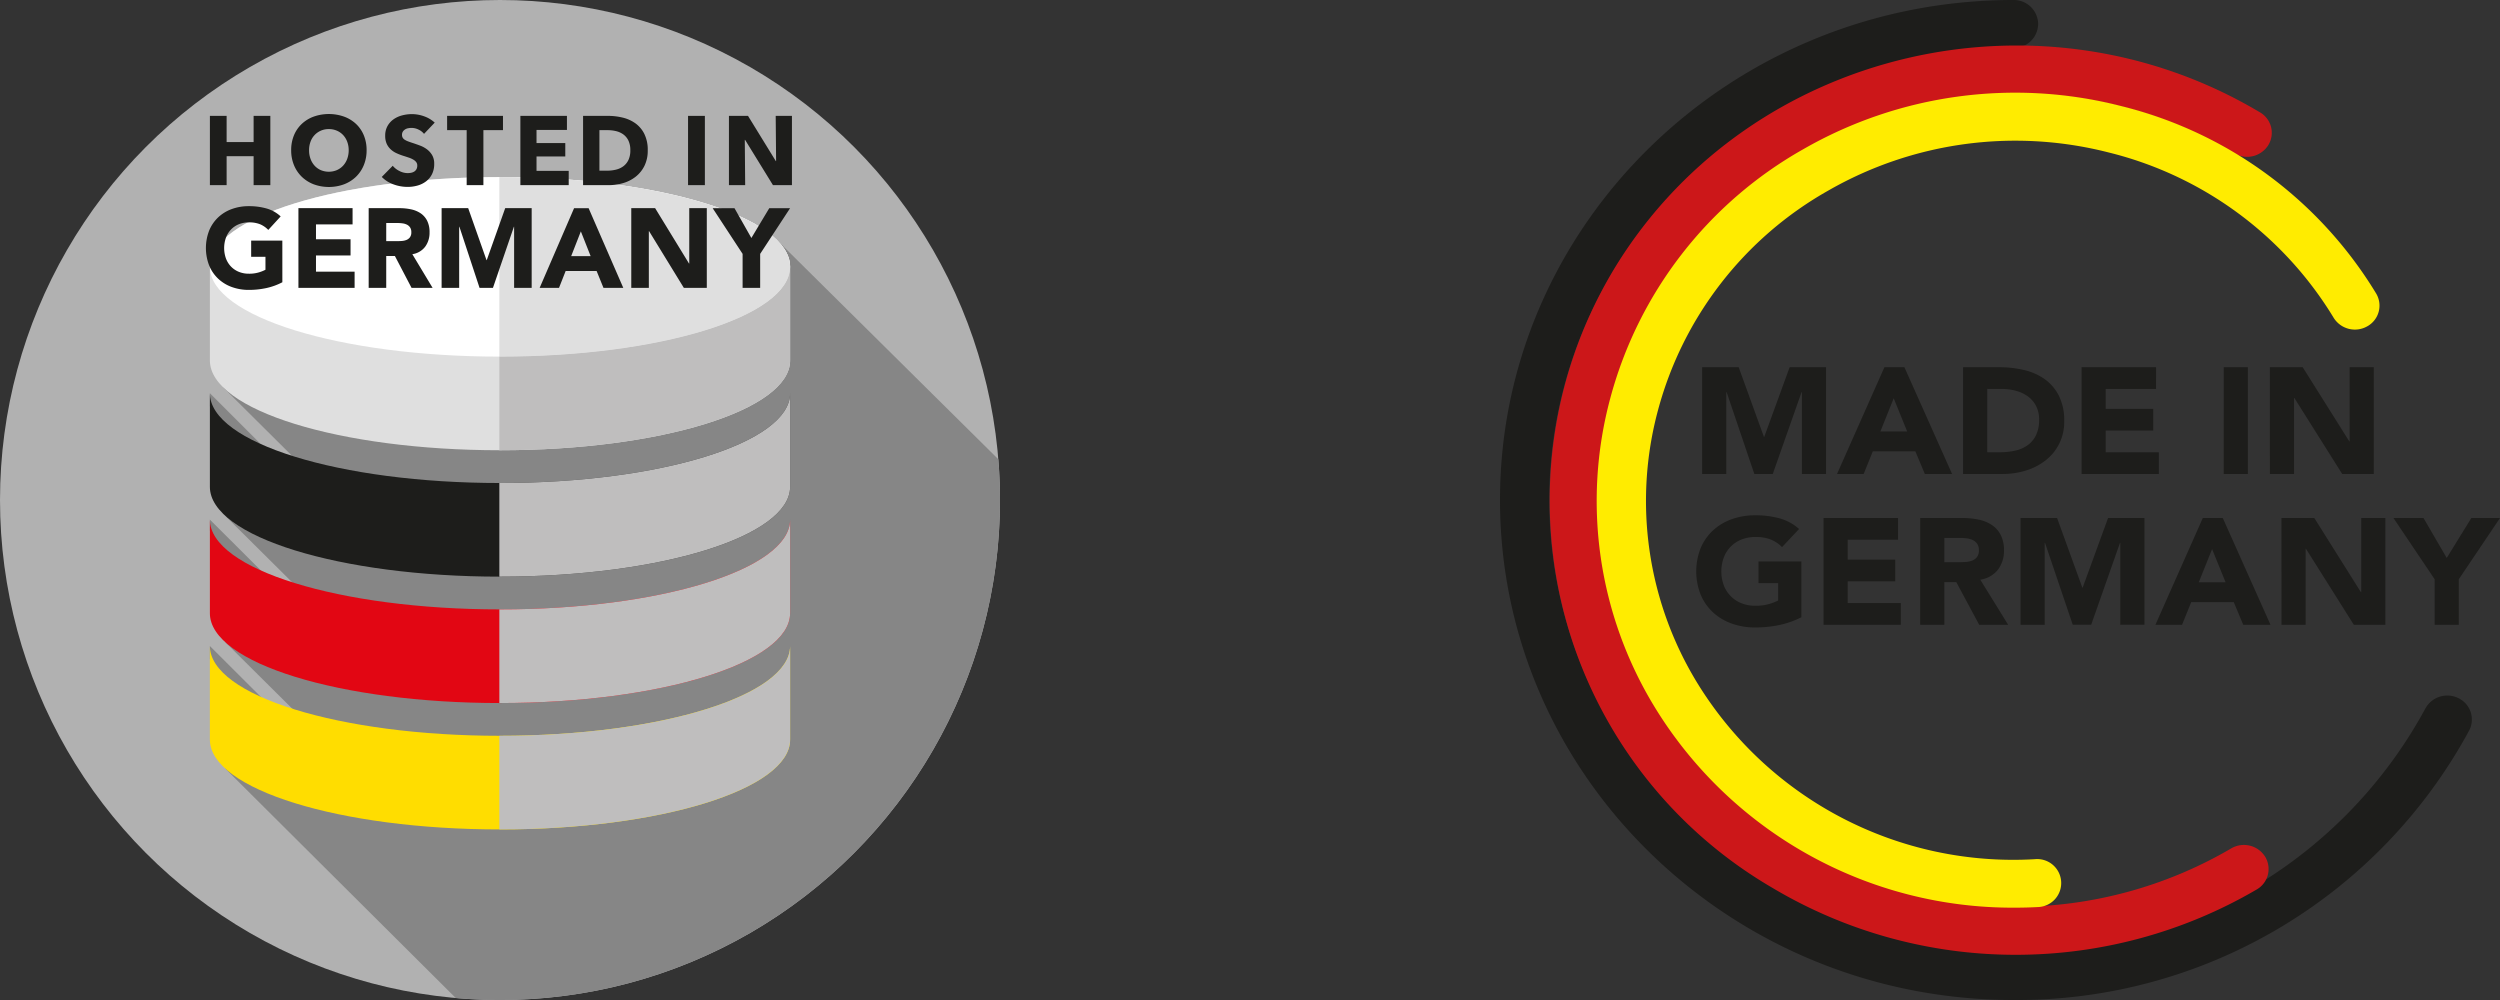 <svg id="Ebene_1" data-name="Ebene 1" xmlns="http://www.w3.org/2000/svg" width="200" height="80" viewBox="0 0 200 80"><rect x="0" y="0" width="200" height="80" fill="#333333" stroke="none"/><g id="OBJECTS"><circle cx="40" cy="40" r="40" fill="#b1b1b1"/><path d="M79.867,36.742,62.18,19.227,17.793,30.932,28.209,41.281,26.588,41.255l-9.797-9.797v1.008l1.076,8.65,10.085,10.018-1.528.041-9.634-9.607 0.0.848,1.26,8.983,7.183,7.136-1.112.461-7.332-7.315-0,1.004,1.26,8.827L36.461,79.842C37.627,79.945,38.807,80,40,80A40,40,0,0,0,80,40Q80,38.355,79.867,36.742Z" fill="#868686"/><path d="M40,14.166l-.037 0H39.948c-12.794.009-23.157,3.22-23.157,7.181v7.491c0,3.966,10.391,7.182,23.209,7.182s23.209-3.215,23.209-7.182V21.348C63.209,17.382,52.818,14.166,40,14.166Z" fill="#dfdfdf"/><ellipse cx="40" cy="21.348" rx="23.208" ry="7.182" fill="#fff"/><path d="M40,14.166l-.052 0V28.529l.052 0c12.818,0,23.209-3.215,23.209-7.182S52.818,14.166,40,14.166Z" fill="#dfdfdf"/><path d="M40,28.529l-.052-0v7.491l.052 0c12.818,0,23.209-3.215,23.209-7.182V21.348C63.209,25.314,52.818,28.529,40,28.529Z" fill="#bfbebe"/><path d="M16.791,38.95C16.791,42.917,27.182,46.132,40,46.132s23.209-3.215,23.209-7.182V31.459c0,3.966-10.391,7.182-23.209,7.182s-23.209-3.215-23.209-7.182Z" fill="#1d1d1b"/><path d="M40,38.641l-.052-0v7.491L40,46.132c12.818,0,23.209-3.215,23.209-7.182V31.459C63.209,35.425,52.818,38.641,40,38.641Z" fill="#bfbebe"/><path d="M16.791,49.062c0,3.966,10.391,7.182,23.209,7.182S63.209,53.028,63.209,49.062V41.57c0,3.966-10.391,7.182-23.209,7.182s-23.209-3.215-23.209-7.182Z" fill="#e20613"/><path d="M40,48.752l-.052-0v7.491l.052 0c12.818,0,23.209-3.215,23.209-7.182V41.57C63.209,45.537,52.818,48.752,40,48.752Z" fill="#bfbebe"/><path d="M16.791,59.173c0,3.966,10.391,7.182,23.209,7.182s23.209-3.215,23.209-7.182V51.682c0,3.966-10.391,7.182-23.209,7.182S16.791,55.648,16.791,51.682Z" fill="#fd0"/><path d="M40,58.863l-.052-0v7.491l.052 0c12.818,0,23.209-3.215,23.209-7.182V51.682C63.209,55.648,52.818,58.863,40,58.863Z" fill="#bfbebe"/><path d="M59.408,23.029h1.405v-2.719l2.395-3.656H61.542l-1.432,2.386-1.351-2.386H57.013l2.395,3.656Zm-8.906,0h1.405V18.49h.018l2.782,4.538h1.837V16.653H55.14v4.431h-.018l-2.711-4.431H50.502ZM47.251,20.49H45.694l.774-1.981Zm-4.079,2.539h1.549l.532-1.351h2.476l.549,1.351h1.585l-2.774-6.375H45.927Zm-7.843,0h1.405V18.14h.018l1.612,4.889h1.072l1.675-4.889h.018v4.889h1.405V16.653H40.416l-1.477,4.16H38.922l-1.467-4.16H35.329Zm-4.43-5.187H31.817a2.893,2.893,0,0,1,.387.027,1.114,1.114,0,0,1,.351.104.661.661,0,0,1,.252.221.672.672,0,0,1,.099.387.643.643,0,0,1-.113.405.66.66,0,0,1-.283.212,1.24,1.24,0,0,1-.383.081c-.141.009-.275.013-.4.013H30.898Zm-1.405,5.187H30.898V20.481h.694l1.332,2.548h1.684L32.987,20.336a1.581,1.581,0,0,0,1.026-.599,1.87,1.87,0,0,0,.351-1.148,2.012,2.012,0,0,0-.194-.932,1.574,1.574,0,0,0-.522-.595,2.191,2.191,0,0,0-.765-.315,4.379,4.379,0,0,0-.923-.094H29.494Zm-5.619,0H28.368V21.733H25.279V20.436h2.765V19.139H25.279V17.95h2.927V16.653H23.874ZM22.587,19.247H20.093v1.297h1.144v1.036a3.001,3.001,0,0,1-.532.212,2.689,2.689,0,0,1-.792.104,2.083,2.083,0,0,1-.815-.153,1.82,1.82,0,0,1-.626-.427,1.89,1.89,0,0,1-.4-.649,2.485,2.485,0,0,1,0-1.643,1.881,1.881,0,0,1,.4-.653,1.828,1.828,0,0,1,.626-.428,2.092,2.092,0,0,1,.815-.153,2.319,2.319,0,0,1,.901.153,1.979,1.979,0,0,1,.648.451l.991-1.081a2.764,2.764,0,0,0-1.13-.635,5.109,5.109,0,0,0-1.41-.185,3.926,3.926,0,0,0-1.378.234,3.154,3.154,0,0,0-1.09.671,3.042,3.042,0,0,0-.716,1.058,3.878,3.878,0,0,0,0,2.773,3.042,3.042,0,0,0,.716,1.058,3.154,3.154,0,0,0,1.09.671,3.927,3.927,0,0,0,1.378.234,6.593,6.593,0,0,0,1.378-.144,5.076,5.076,0,0,0,1.297-.468Z" fill="#1d1d1b"/><path d="M20.289,14.811V12.494H18.13V14.811h-1.338V9.27h1.338v2.097H20.289V9.27h1.338V14.811Z" fill="#1d1d1b"/><path d="M29.328,12.017a3.089,3.089,0,0,1-.227,1.201,2.73,2.73,0,0,1-.63.931,2.81,2.81,0,0,1-.959.599,3.531,3.531,0,0,1-2.406,0,2.817,2.817,0,0,1-.955-.599,2.73,2.73,0,0,1-.63-.931,3.089,3.089,0,0,1-.227-1.201,3.054,3.054,0,0,1,.227-1.201,2.627,2.627,0,0,1,.63-.912,2.807,2.807,0,0,1,.955-.579,3.656,3.656,0,0,1,2.406,0,2.8,2.8,0,0,1,.959.579,2.627,2.627,0,0,1,.63.912A3.054,3.054,0,0,1,29.328,12.017Zm-1.432,0a1.905,1.905,0,0,0-.117-.673,1.605,1.605,0,0,0-.325-.536,1.5,1.5,0,0,0-.501-.352,1.589,1.589,0,0,0-.646-.129,1.538,1.538,0,0,0-1.143.481,1.521,1.521,0,0,0-.325.536,1.96,1.96,0,0,0-.114.673,1.981,1.981,0,0,0,.117.693,1.643,1.643,0,0,0,.325.544,1.483,1.483,0,0,0,.497.356,1.66,1.66,0,0,0,1.283,0,1.528,1.528,0,0,0,.501-.356,1.607,1.607,0,0,0,.329-.544A1.982,1.982,0,0,0,27.896,12.017Z" fill="#1d1d1b"/><path d="M33.922,10.71a1.207,1.207,0,0,0-.45-.348,1.267,1.267,0,0,0-.536-.129,1.588,1.588,0,0,0-.27.024.686.686,0,0,0-.247.09.603.603,0,0,0-.184.172.457.457,0,0,0-.074.27.437.437,0,0,0,.059.235.52.52,0,0,0,.172.164,1.513,1.513,0,0,0,.27.129q.156.059.352.121.282.094.587.207a2.198,2.198,0,0,1,.556.302,1.581,1.581,0,0,1,.415.465,1.342,1.342,0,0,1,.165.693,1.812,1.812,0,0,1-.176.826,1.644,1.644,0,0,1-.473.575,2.031,2.031,0,0,1-.681.337,2.872,2.872,0,0,1-.791.109,3.267,3.267,0,0,1-1.15-.207,2.437,2.437,0,0,1-.924-.591l.877-.892a1.617,1.617,0,0,0,.536.419,1.457,1.457,0,0,0,.661.168,1.317,1.317,0,0,0,.29-.031.722.722,0,0,0,.246-.102.512.512,0,0,0,.168-.188.593.593,0,0,0,.062-.282.444.444,0,0,0-.078-.266.759.759,0,0,0-.223-.2,1.777,1.777,0,0,0-.36-.165q-.215-.074-.489-.16a4.618,4.618,0,0,1-.52-.203,1.74,1.74,0,0,1-.454-.302,1.391,1.391,0,0,1-.321-.446,1.512,1.512,0,0,1-.121-.638,1.57,1.57,0,0,1,.188-.79,1.634,1.634,0,0,1,.493-.54,2.129,2.129,0,0,1,.689-.309,3.121,3.121,0,0,1,.775-.098,2.88,2.88,0,0,1,.959.172,2.468,2.468,0,0,1,.857.508Z" fill="#1d1d1b"/><path d="M38.672,10.413v4.398H37.334V10.413H35.769V9.27h4.469V10.413Z" fill="#1d1d1b"/><path d="M41.63,14.811V9.27h3.725v1.127H42.922v1.049h2.301v1.072H42.922V13.668h2.575V14.811Z" fill="#1d1d1b"/><path d="M55.044,14.811V9.27h1.346V14.811Z" fill="#1d1d1b"/><path d="M61.837,14.811l-2.23-3.623H59.583l.031,3.623h-1.299V9.27h1.526L62.064,12.886h.024L62.056,9.27h1.299V14.811Z" fill="#1d1d1b"/><path d="M51.819,12.025a2.728,2.728,0,0,1-.27,1.256,2.534,2.534,0,0,1-.712.869,2.966,2.966,0,0,1-.998.501,4.043,4.043,0,0,1-1.127.16h-2.066V9.27H48.65a4.967,4.967,0,0,1,1.158.137,2.908,2.908,0,0,1,1.017.454,2.325,2.325,0,0,1,.72.849A2.852,2.852,0,0,1,51.819,12.025Zm-1.393,0a1.753,1.753,0,0,0-.153-.779,1.312,1.312,0,0,0-.407-.493,1.634,1.634,0,0,0-.579-.262,2.863,2.863,0,0,0-.669-.078h-.665v3.24h.634a2.876,2.876,0,0,0,.693-.082,1.639,1.639,0,0,0,.587-.27,1.335,1.335,0,0,0,.407-.501A1.758,1.758,0,0,0,50.426,12.025Z" fill="#1d1d1b"/></g><g id="OBJECTS-2" data-name="OBJECTS"><path d="M161.081,80C138.429,80,120,62.056,120,39.999S138.429-0,161.081-0a1.946,1.946,0,0,1,1.971,1.919,1.946,1.946,0,0,1-1.971,1.919c-20.479,0-37.139,16.222-37.139,36.162,0,19.94,16.66,36.162,37.139,36.162A37.185,37.185,0,0,0,194.032,56.676a1.997,1.997,0,0,1,2.659-.815,1.895,1.895,0,0,1,.864,2.536l-.027.052A41.129,41.129,0,0,1,161.081,80Z" fill="#1d1d1b"/><path d="M161.263,76.384A38.015,38.015,0,0,1,141.768,71.013a35.86,35.86,0,0,1-12.908-49.043q.284-.488.584-.966C140.206,3.903,163.245-1.487,180.802,8.99a1.89,1.89,0,0,1,.684,2.584q-.016.028-.033.055a2.001,2.001,0,0,1-2.71.634c-15.704-9.37-36.311-4.55-45.937,10.746A32.075,32.075,0,0,0,142.963,67.218q.428.268.864.523a34.088,34.088,0,0,0,34.674.13,2.002,2.002,0,0,1,2.705.657,1.891,1.891,0,0,1-.621,2.602q-.027.016-.054.032A38.15,38.15,0,0,1,161.263,76.384Z" fill="#cc1719"/><path d="M161.209,72.613a33.549,33.549,0,0,1-28.831-16.04,31.623,31.623,0,0,1-3.559-24.701A32.513,32.513,0,0,1,144.247,11.946a34.063,34.063,0,0,1,25.378-3.479,33.156,33.156,0,0,1,20.463,15.006,1.891,1.891,0,0,1-.644,2.596q-.027.016-.054.031a2,2,0,0,1-2.699-.68A29.251,29.251,0,0,0,168.64,12.184a30.06,30.06,0,0,0-22.392,3.07A28.687,28.687,0,0,0,132.635,32.834a27.898,27.898,0,0,0,3.14,21.791,29.658,29.658,0,0,0,27.013,14.11,1.92,1.92,0,1,1,.308,3.827q-.051.004-.102.005Q162.099,72.614,161.209,72.613Z" fill="#ffec00"/><path d="M194.772,49.982h1.933V46.338L200,41.441h-2.292l-1.97,3.197-1.858-3.197H191.476l3.296,4.898Zm-12.253,0h1.933V43.902h.025l3.828,6.08H190.832V41.441h-1.933v5.935h-.025l-3.729-5.935h-2.627Zm-4.473-3.402h-2.143l1.065-2.654Zm-5.612,3.402h2.131l.731-1.809h3.407l.756,1.809h2.181l-3.816-8.541H176.225Zm-10.79,0h1.933V43.431h.025l2.218,6.55h1.474l2.304-6.55h.025v6.55h1.933V41.441h-2.911L166.612,47.014h-.025l-2.019-5.573h-2.924Zm-6.096-6.948h1.264a4.048,4.048,0,0,1,.533.036,1.587,1.587,0,0,1,.483.139.91.91,0,0,1,.347.296.885.885,0,0,1,.136.519.847.847,0,0,1-.155.543.912.912,0,0,1-.39.283,1.771,1.771,0,0,1-.527.109q-.291.018-.551.018H155.548Zm-1.933,6.948h1.933V46.568h.954l1.834,3.414h2.317l-2.23-3.607a2.186,2.186,0,0,0,1.412-.802,2.461,2.461,0,0,0,.483-1.538,2.64,2.64,0,0,0-.266-1.249,2.133,2.133,0,0,0-.719-.796,3.066,3.066,0,0,0-1.053-.422,6.149,6.149,0,0,0-1.27-.127h-3.395Zm-7.731,0h6.182v-1.737H147.817V46.507h3.804v-1.737H147.817V43.178h4.027v-1.737h-5.959Zm-1.772-5.067h-3.432v1.737h1.573v1.387a4.168,4.168,0,0,1-.731.283,3.782,3.782,0,0,1-1.09.139,2.93,2.93,0,0,1-1.121-.205A2.486,2.486,0,0,1,137.899,46.815a3.251,3.251,0,0,1,0-2.202,2.474,2.474,0,0,1,1.412-1.448,2.941,2.941,0,0,1,1.121-.205,3.26,3.26,0,0,1,1.239.205,2.731,2.731,0,0,1,.892.603l1.363-1.448a3.831,3.831,0,0,0-1.555-.85,7.211,7.211,0,0,0-1.939-.247,5.537,5.537,0,0,0-1.896.314,4.367,4.367,0,0,0-1.499.899,4.075,4.075,0,0,0-.985,1.417,5.064,5.064,0,0,0,0,3.715,4.07,4.07,0,0,0,.985,1.417,4.35,4.35,0,0,0,1.499.899,5.537,5.537,0,0,0,1.896.314,9.322,9.322,0,0,0,1.896-.193,7.106,7.106,0,0,0,1.784-.627Z" fill="#1d1d1b"/><path d="M181.59,37.918h1.933V31.838h.025l3.828,6.08h2.527V29.378H187.97v5.935h-.025l-3.729-5.935h-2.627Zm-3.692,0h1.933V29.378h-1.933Zm-11.373,0h6.182v-1.737h-4.25v-1.737h3.804V32.707h-3.804V31.115h4.027V29.378h-5.959Zm-7.545-6.804h1.14a4.382,4.382,0,0,1,1.158.151,2.897,2.897,0,0,1,.96.452,2.202,2.202,0,0,1,.65.766,2.336,2.336,0,0,1,.242,1.092,2.8,2.8,0,0,1-.242,1.224,2.125,2.125,0,0,1-.663.808,2.694,2.694,0,0,1-.997.44,5.52,5.52,0,0,1-1.245.133h-1.004ZM157.047,37.918h3.159a6.253,6.253,0,0,0,1.871-.277,4.831,4.831,0,0,0,1.573-.814,3.864,3.864,0,0,0,1.487-3.155,4.374,4.374,0,0,0-.415-1.99,3.665,3.665,0,0,0-1.121-1.333,4.643,4.643,0,0,0-1.654-.742,8.509,8.509,0,0,0-2.001-.229H157.047Zm-4.473-3.402h-2.143l1.065-2.654Zm-5.612,3.402h2.131l.731-1.809h3.407l.756,1.809h2.181l-3.816-8.541h-1.598Zm-10.791,0h1.933V31.368h.025l2.218,6.55h1.474L144.125,31.368h.025v6.55h1.933V29.378H143.171l-2.032,5.573h-.025L139.095,29.378h-2.924Z" fill="#1d1d1b"/></g></svg>